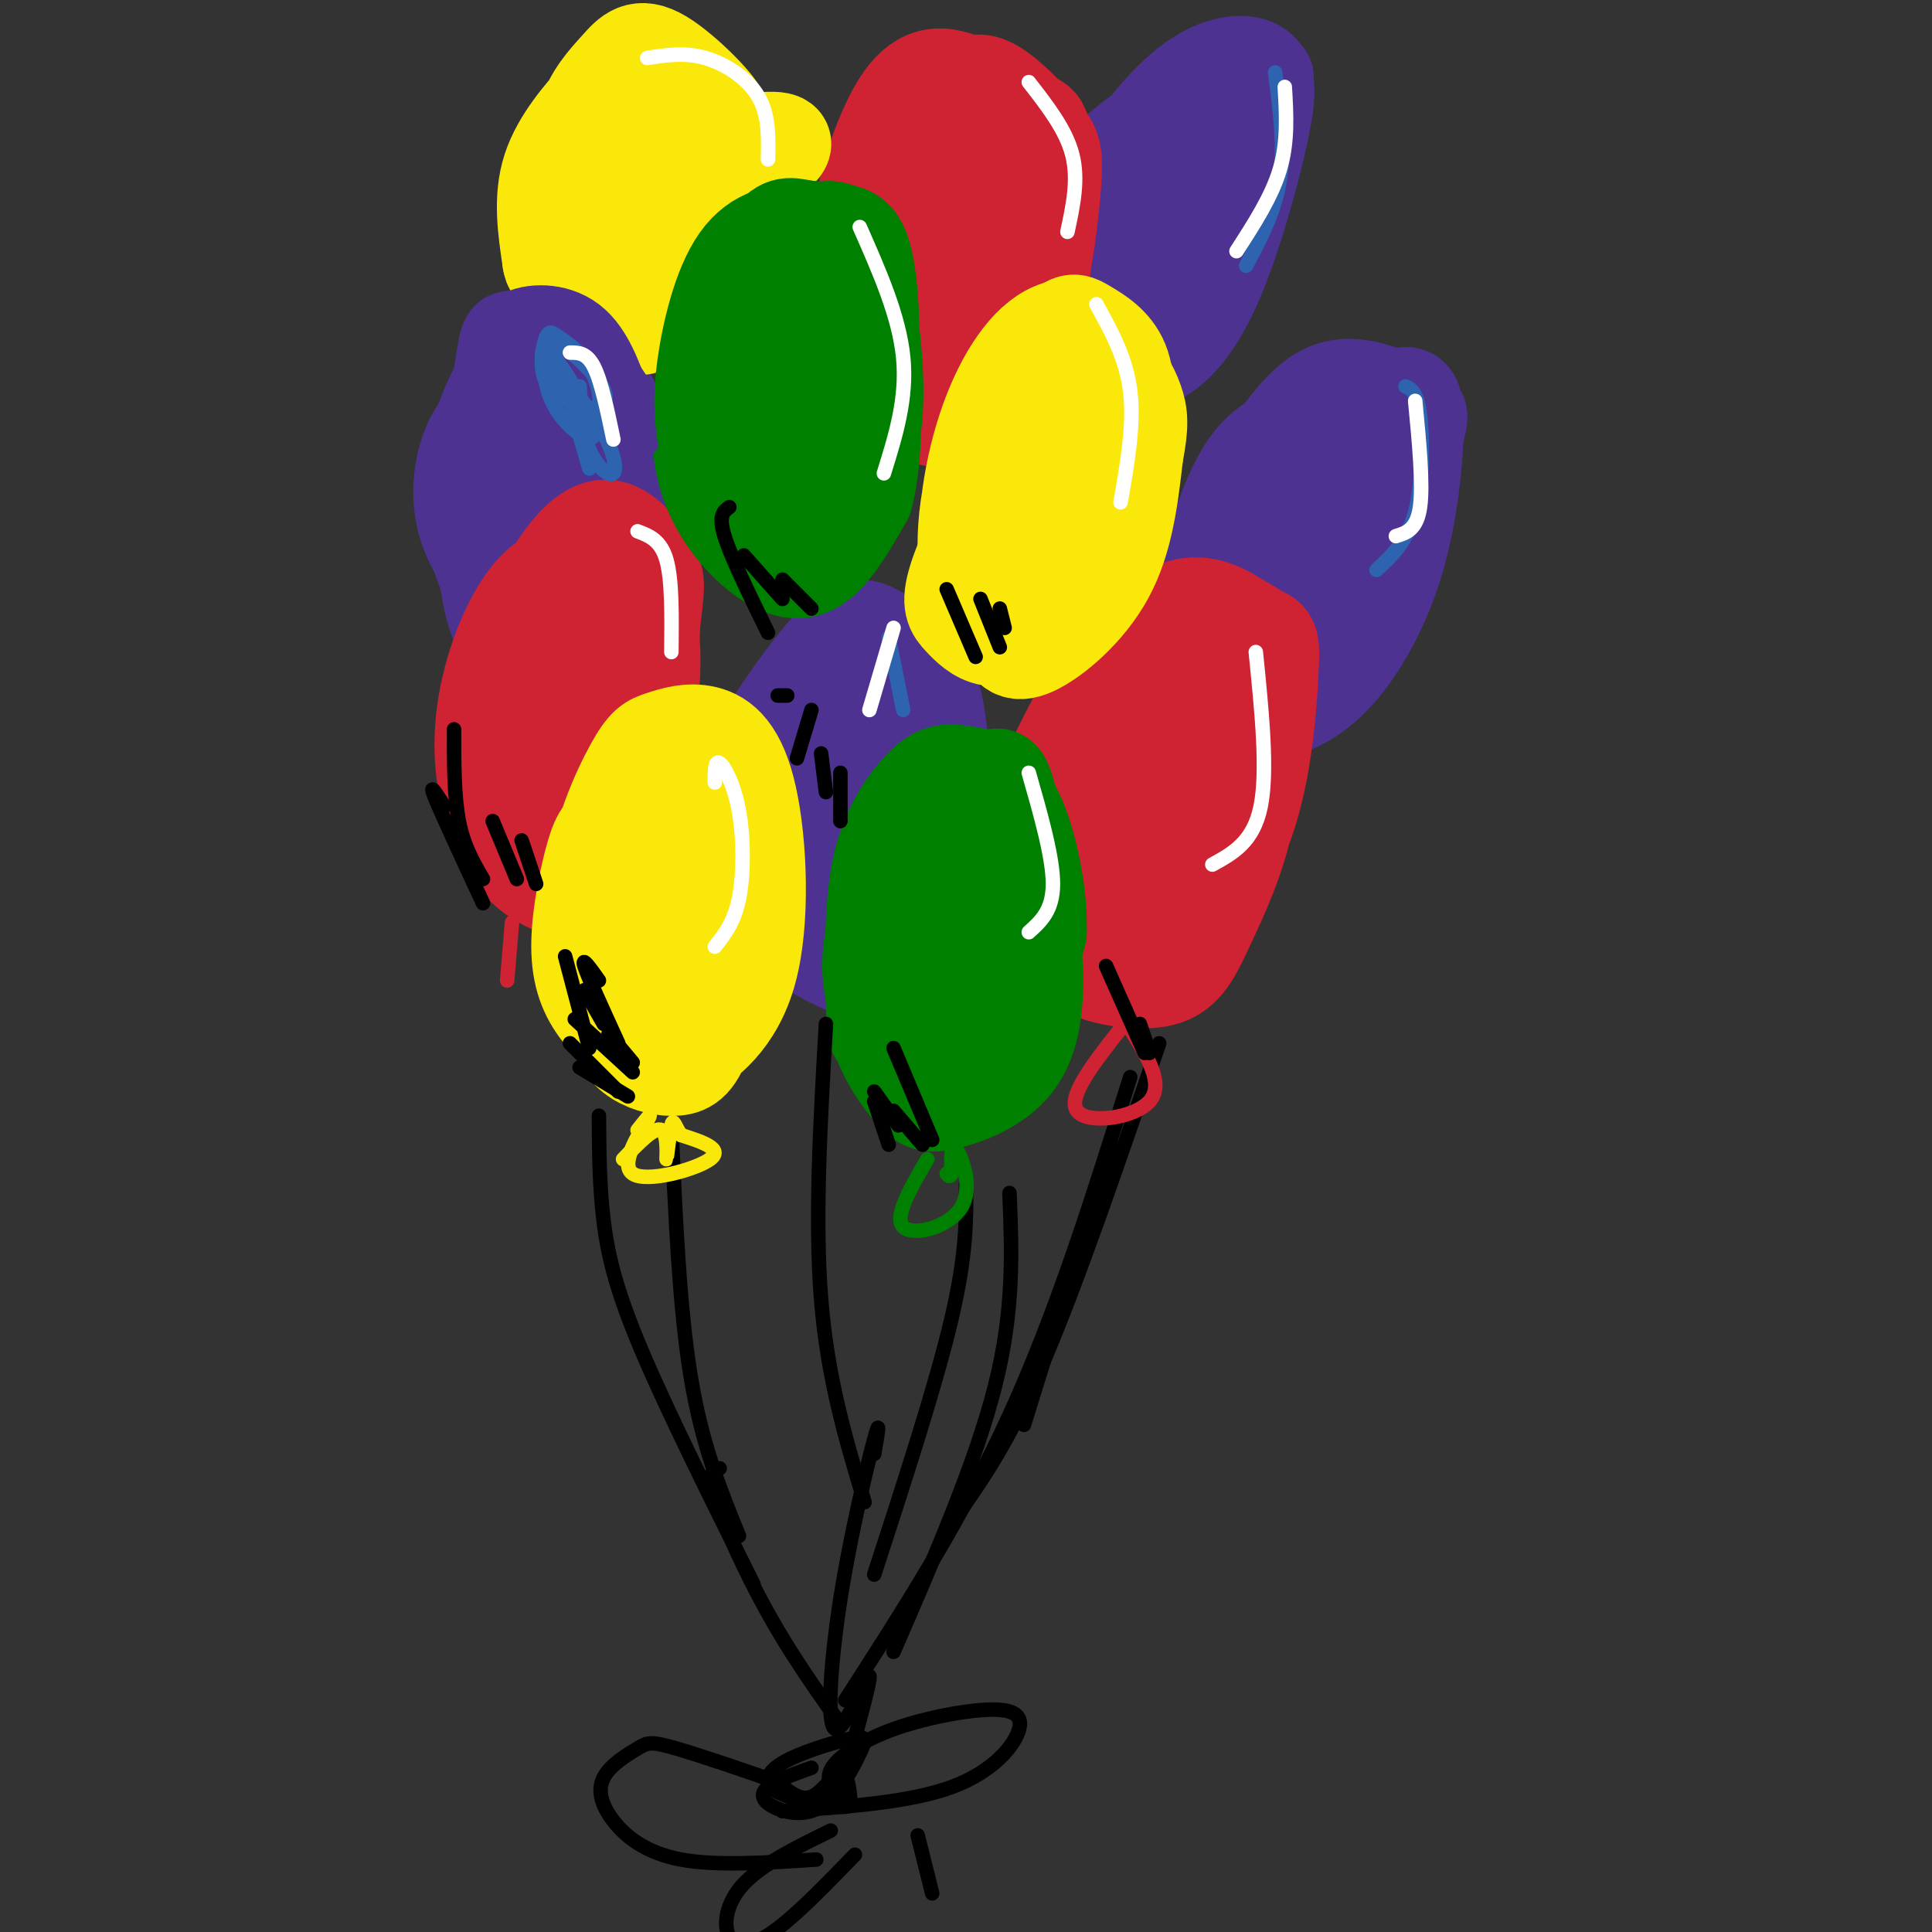 <svg viewBox='0 0 400 400' version='1.1' xmlns='http://www.w3.org/2000/svg' xmlns:xlink='http://www.w3.org/1999/xlink'><rect x="0" y="0" width="400" height="400" fill="#333333" stroke="none"/><g fill='none' stroke='#4d3292' stroke-width='20' stroke-linecap='round' stroke-linejoin='round'><path d='M104,87c-2.023,0.085 -4.047,0.170 -6,4c-1.953,3.830 -3.837,11.405 -1,19c2.837,7.595 10.395,15.211 16,19c5.605,3.789 9.256,3.750 11,-4c1.744,-7.750 1.580,-23.213 0,-31c-1.580,-7.787 -4.575,-7.899 -7,-10c-2.425,-2.101 -4.279,-6.192 -6,-2c-1.721,4.192 -3.310,16.667 -4,23c-0.690,6.333 -0.483,6.524 1,8c1.483,1.476 4.241,4.238 7,7'/><path d='M115,120c2.083,0.788 3.792,-0.743 5,-2c1.208,-1.257 1.917,-2.242 2,-9c0.083,-6.758 -0.460,-19.290 -3,-26c-2.540,-6.710 -7.078,-7.599 -10,-5c-2.922,2.599 -4.229,8.686 -5,15c-0.771,6.314 -1.006,12.856 0,18c1.006,5.144 3.253,8.891 5,12c1.747,3.109 2.994,5.581 6,4c3.006,-1.581 7.769,-7.214 10,-9c2.231,-1.786 1.928,0.274 1,-7c-0.928,-7.274 -2.481,-23.881 -6,-32c-3.519,-8.119 -9.006,-7.748 -13,-4c-3.994,3.748 -6.497,10.874 -9,18'/><path d='M98,93c-1.351,7.642 -0.228,17.748 2,24c2.228,6.252 5.560,8.649 8,11c2.440,2.351 3.986,4.655 8,3c4.014,-1.655 10.496,-7.271 13,-16c2.504,-8.729 1.030,-20.573 -1,-27c-2.030,-6.427 -4.617,-7.437 -8,-8c-3.383,-0.563 -7.561,-0.678 -11,2c-3.439,2.678 -6.138,8.151 -7,16c-0.862,7.849 0.113,18.076 2,24c1.887,5.924 4.685,7.546 8,9c3.315,1.454 7.146,2.740 11,0c3.854,-2.740 7.730,-9.507 9,-17c1.270,-7.493 -0.066,-15.712 -2,-22c-1.934,-6.288 -4.467,-10.644 -7,-15'/><path d='M123,77c-2.436,-3.744 -5.026,-5.603 -8,-6c-2.974,-0.397 -6.332,0.667 -8,0c-1.668,-0.667 -1.647,-3.066 -3,6c-1.353,9.066 -4.079,29.595 -3,42c1.079,12.405 5.962,16.684 10,17c4.038,0.316 7.231,-3.333 10,-8c2.769,-4.667 5.113,-10.354 6,-19c0.887,-8.646 0.316,-20.251 -3,-27c-3.316,-6.749 -9.376,-8.643 -12,-7c-2.624,1.643 -1.812,6.821 -1,12'/><path d='M276,92c-0.331,-1.401 -0.663,-2.802 -3,-3c-2.337,-0.198 -6.681,0.807 -10,3c-3.319,2.193 -5.613,5.574 -8,11c-2.387,5.426 -4.865,12.898 -5,21c-0.135,8.102 2.075,16.834 4,21c1.925,4.166 3.566,3.766 7,3c3.434,-0.766 8.661,-1.898 14,-7c5.339,-5.102 10.790,-14.175 14,-25c3.210,-10.825 4.179,-23.403 4,-29c-0.179,-5.597 -1.504,-4.212 -5,-5c-3.496,-0.788 -9.162,-3.747 -15,0c-5.838,3.747 -11.849,14.200 -15,20c-3.151,5.800 -3.444,6.946 -4,12c-0.556,5.054 -1.376,14.014 -2,20c-0.624,5.986 -1.053,8.996 3,8c4.053,-0.996 12.586,-5.999 18,-11c5.414,-5.001 7.707,-10.001 10,-15'/><path d='M283,116c3.817,-8.012 8.359,-20.542 10,-26c1.641,-5.458 0.381,-3.845 0,-5c-0.381,-1.155 0.119,-5.079 -5,-2c-5.119,3.079 -15.855,13.161 -21,18c-5.145,4.839 -4.698,4.435 -6,11c-1.302,6.565 -4.352,20.100 -5,26c-0.648,5.900 1.105,4.167 5,0c3.895,-4.167 9.931,-10.766 15,-19c5.069,-8.234 9.173,-18.101 7,-20c-2.173,-1.899 -10.621,4.172 -16,11c-5.379,6.828 -7.690,14.414 -10,22'/><path d='M180,154c-1.765,-2.107 -3.531,-4.215 -7,-4c-3.469,0.215 -8.642,2.752 -11,10c-2.358,7.248 -1.900,19.207 -2,25c-0.100,5.793 -0.758,5.420 3,8c3.758,2.580 11.932,8.112 17,8c5.068,-0.112 7.031,-5.868 9,-11c1.969,-5.132 3.943,-9.639 5,-18c1.057,-8.361 1.196,-20.576 -1,-28c-2.196,-7.424 -6.728,-10.059 -10,-12c-3.272,-1.941 -5.283,-3.190 -9,0c-3.717,3.190 -9.141,10.818 -12,15c-2.859,4.182 -3.153,4.916 -3,12c0.153,7.084 0.752,20.517 3,28c2.248,7.483 6.144,9.015 10,10c3.856,0.985 7.673,1.424 11,-3c3.327,-4.424 6.163,-13.712 9,-23'/><path d='M192,171c0.741,-8.043 -1.908,-16.650 -5,-21c-3.092,-4.350 -6.628,-4.443 -10,-4c-3.372,0.443 -6.580,1.423 -9,7c-2.420,5.577 -4.053,15.751 -5,21c-0.947,5.249 -1.208,5.574 1,9c2.208,3.426 6.886,9.953 11,10c4.114,0.047 7.664,-6.385 10,-11c2.336,-4.615 3.456,-7.414 4,-12c0.544,-4.586 0.511,-10.960 -1,-13c-1.511,-2.040 -4.498,0.252 -7,3c-2.502,2.748 -4.517,5.951 -6,11c-1.483,5.049 -2.433,11.944 -2,15c0.433,3.056 2.250,2.273 5,-3c2.750,-5.273 6.433,-15.035 7,-19c0.567,-3.965 -1.981,-2.133 -4,1c-2.019,3.133 -3.510,7.566 -5,12'/><path d='M176,177c-1.222,3.422 -1.778,5.978 -1,6c0.778,0.022 2.889,-2.489 5,-5'/><path d='M262,16c-2.847,-0.642 -5.694,-1.285 -12,4c-6.306,5.285 -16.071,16.497 -21,25c-4.929,8.503 -5.023,14.298 -4,19c1.023,4.702 3.162,8.310 6,10c2.838,1.690 6.375,1.463 10,-1c3.625,-2.463 7.338,-7.162 11,-16c3.662,-8.838 7.271,-21.815 9,-30c1.729,-8.185 1.577,-11.577 -1,-13c-2.577,-1.423 -7.579,-0.876 -13,3c-5.421,3.876 -11.260,11.082 -15,18c-3.740,6.918 -5.380,13.550 -6,20c-0.620,6.450 -0.222,12.720 2,15c2.222,2.280 6.266,0.570 9,-1c2.734,-1.570 4.159,-3.000 8,-11c3.841,-8.000 10.097,-22.572 12,-30c1.903,-7.428 -0.549,-7.714 -3,-8'/><path d='M254,20c-0.947,-1.615 -1.816,-1.654 -6,1c-4.184,2.654 -11.683,8.001 -16,16c-4.317,7.999 -5.450,18.651 -6,24c-0.550,5.349 -0.516,5.396 1,6c1.516,0.604 4.514,1.766 7,1c2.486,-0.766 4.459,-3.459 7,-9c2.541,-5.541 5.650,-13.928 7,-21c1.350,-7.072 0.940,-12.827 -2,-14c-2.940,-1.173 -8.412,2.236 -14,7c-5.588,4.764 -11.294,10.882 -17,17'/></g>
<g fill='none' stroke='#cf2233' stroke-width='20' stroke-linecap='round' stroke-linejoin='round'><path d='M190,48c-0.021,-1.530 -0.041,-3.060 -1,-3c-0.959,0.060 -2.856,1.710 -4,4c-1.144,2.290 -1.533,5.219 -2,11c-0.467,5.781 -1.010,14.412 -1,19c0.010,4.588 0.572,5.132 4,6c3.428,0.868 9.721,2.059 14,3c4.279,0.941 6.544,1.633 8,-9c1.456,-10.633 2.105,-32.592 1,-43c-1.105,-10.408 -3.962,-9.267 -6,-10c-2.038,-0.733 -3.256,-3.340 -6,0c-2.744,3.340 -7.014,12.627 -9,22c-1.986,9.373 -1.689,18.831 1,25c2.689,6.169 7.768,9.048 12,8c4.232,-1.048 7.616,-6.024 11,-11'/><path d='M212,70c2.439,-8.309 3.037,-23.581 3,-31c-0.037,-7.419 -0.710,-6.986 -3,-8c-2.290,-1.014 -6.199,-3.477 -9,-4c-2.801,-0.523 -4.495,0.893 -7,2c-2.505,1.107 -5.820,1.904 -9,11c-3.180,9.096 -6.225,26.489 -6,35c0.225,8.511 3.721,8.138 6,9c2.279,0.862 3.341,2.958 7,2c3.659,-0.958 9.915,-4.971 14,-7c4.085,-2.029 6.001,-2.076 7,-11c0.999,-8.924 1.083,-26.726 1,-35c-0.083,-8.274 -0.333,-7.019 -4,-9c-3.667,-1.981 -10.751,-7.196 -16,-8c-5.249,-0.804 -8.665,2.805 -12,10c-3.335,7.195 -6.590,17.976 -6,28c0.590,10.024 5.026,19.293 10,23c4.974,3.707 10.487,1.854 16,0'/><path d='M204,77c4.496,-1.781 7.737,-6.233 10,-14c2.263,-7.767 3.550,-18.849 4,-25c0.450,-6.151 0.064,-7.370 -2,-10c-2.064,-2.630 -5.807,-6.672 -9,-9c-3.193,-2.328 -5.837,-2.941 -9,1c-3.163,3.941 -6.846,12.437 -9,17c-2.154,4.563 -2.781,5.192 -3,12c-0.219,6.808 -0.032,19.796 2,26c2.032,6.204 5.908,5.626 10,5c4.092,-0.626 8.401,-1.300 11,-9c2.599,-7.700 3.488,-22.426 2,-29c-1.488,-6.574 -5.352,-4.996 -9,-3c-3.648,1.996 -7.081,4.411 -9,10c-1.919,5.589 -2.324,14.351 0,19c2.324,4.649 7.378,5.185 10,4c2.622,-1.185 2.811,-4.093 3,-7'/><path d='M206,65c0.861,-3.046 1.513,-7.162 1,-9c-0.513,-1.838 -2.190,-1.399 -4,1c-1.810,2.399 -3.753,6.756 -5,11c-1.247,4.244 -1.797,8.373 -1,10c0.797,1.627 2.942,0.750 4,-3c1.058,-3.750 1.029,-10.375 1,-17'/><path d='M118,131c-2.254,-0.934 -4.508,-1.869 -6,-2c-1.492,-0.131 -2.222,0.540 -4,7c-1.778,6.460 -4.604,18.707 -5,27c-0.396,8.293 1.639,12.632 5,16c3.361,3.368 8.050,5.764 12,5c3.950,-0.764 7.163,-4.688 9,-8c1.837,-3.312 2.300,-6.012 3,-12c0.700,-5.988 1.636,-15.265 1,-23c-0.636,-7.735 -2.846,-13.928 -4,-17c-1.154,-3.072 -1.253,-3.022 -4,-4c-2.747,-0.978 -8.142,-2.982 -13,1c-4.858,3.982 -9.178,13.950 -11,23c-1.822,9.050 -1.144,17.181 1,23c2.144,5.819 5.754,9.327 8,11c2.246,1.673 3.128,1.510 5,1c1.872,-0.510 4.735,-1.368 8,-4c3.265,-2.632 6.933,-7.038 9,-15c2.067,-7.962 2.534,-19.481 3,-31'/><path d='M135,129c0.771,-6.808 1.198,-8.327 0,-11c-1.198,-2.673 -4.023,-6.501 -7,-8c-2.977,-1.499 -6.107,-0.671 -10,4c-3.893,4.671 -8.550,13.185 -11,23c-2.450,9.815 -2.693,20.932 -2,28c0.693,7.068 2.323,10.089 5,12c2.677,1.911 6.400,2.713 10,3c3.600,0.287 7.076,0.059 10,-9c2.924,-9.059 5.298,-26.949 5,-36c-0.298,-9.051 -3.266,-9.262 -5,-10c-1.734,-0.738 -2.234,-2.004 -5,-1c-2.766,1.004 -7.798,4.277 -11,13c-3.202,8.723 -4.575,22.895 -5,30c-0.425,7.105 0.099,7.144 2,9c1.901,1.856 5.180,5.528 8,6c2.820,0.472 5.182,-2.258 7,-5c1.818,-2.742 3.091,-5.498 3,-11c-0.091,-5.502 -1.545,-13.751 -3,-22'/><path d='M126,144c-1.330,-3.506 -3.155,-1.270 -5,0c-1.845,1.270 -3.708,1.573 -5,6c-1.292,4.427 -2.011,12.979 -2,18c0.011,5.021 0.753,6.513 2,8c1.247,1.487 3.000,2.970 5,2c2.000,-0.970 4.247,-4.394 6,-10c1.753,-5.606 3.010,-13.394 2,-14c-1.010,-0.606 -4.289,5.970 -5,10c-0.711,4.030 1.144,5.515 3,7'/><path d='M251,136c-3.462,-0.155 -6.925,-0.309 -9,0c-2.075,0.309 -2.764,1.082 -6,7c-3.236,5.918 -9.019,16.982 -11,25c-1.981,8.018 -0.159,12.989 1,16c1.159,3.011 1.656,4.061 4,6c2.344,1.939 6.535,4.766 12,2c5.465,-2.766 12.203,-11.127 16,-22c3.797,-10.873 4.652,-24.259 5,-31c0.348,-6.741 0.190,-6.838 -3,-8c-3.190,-1.162 -9.410,-3.388 -15,-3c-5.590,0.388 -10.548,3.392 -16,11c-5.452,7.608 -11.397,19.821 -14,27c-2.603,7.179 -1.863,9.323 0,14c1.863,4.677 4.849,11.886 7,16c2.151,4.114 3.469,5.133 7,6c3.531,0.867 9.276,1.583 13,0c3.724,-1.583 5.426,-5.465 8,-11c2.574,-5.535 6.021,-12.724 8,-22c1.979,-9.276 2.489,-20.638 3,-32'/><path d='M261,137c0.092,-6.387 -1.176,-6.356 -4,-8c-2.824,-1.644 -7.202,-4.964 -13,-3c-5.798,1.964 -13.016,9.212 -17,18c-3.984,8.788 -4.734,19.117 -5,25c-0.266,5.883 -0.050,7.318 1,10c1.050,2.682 2.932,6.609 6,9c3.068,2.391 7.322,3.246 11,2c3.678,-1.246 6.779,-4.594 10,-12c3.221,-7.406 6.563,-18.869 8,-27c1.437,-8.131 0.969,-12.931 -1,-15c-1.969,-2.069 -5.438,-1.409 -8,-1c-2.562,0.409 -4.215,0.566 -8,5c-3.785,4.434 -9.700,13.146 -12,21c-2.300,7.854 -0.986,14.850 1,19c1.986,4.150 4.643,5.455 8,5c3.357,-0.455 7.415,-2.668 10,-5c2.585,-2.332 3.696,-4.782 5,-10c1.304,-5.218 2.801,-13.205 2,-17c-0.801,-3.795 -3.901,-3.397 -7,-3'/><path d='M248,150c-3.158,0.490 -7.553,3.216 -11,10c-3.447,6.784 -5.947,17.627 -6,22c-0.053,4.373 2.342,2.278 5,1c2.658,-1.278 5.580,-1.737 8,-7c2.420,-5.263 4.339,-15.328 4,-19c-0.339,-3.672 -2.938,-0.950 -5,4c-2.062,4.950 -3.589,12.129 -4,13c-0.411,0.871 0.295,-4.564 1,-10'/></g>
<g fill='none' stroke='#008000' stroke-width='20' stroke-linecap='round' stroke-linejoin='round'><path d='M162,46c-2.908,-0.969 -5.816,-1.937 -9,8c-3.184,9.937 -6.645,30.780 -6,41c0.645,10.220 5.396,9.817 9,10c3.604,0.183 6.062,0.953 8,1c1.938,0.047 3.355,-0.628 6,-2c2.645,-1.372 6.517,-3.439 8,-12c1.483,-8.561 0.576,-23.614 -1,-32c-1.576,-8.386 -3.822,-10.104 -6,-11c-2.178,-0.896 -4.289,-0.970 -6,-1c-1.711,-0.030 -3.021,-0.017 -5,3c-1.979,3.017 -4.626,9.039 -6,18c-1.374,8.961 -1.473,20.860 0,28c1.473,7.140 4.519,9.522 6,11c1.481,1.478 1.399,2.052 4,2c2.601,-0.052 7.886,-0.729 11,-6c3.114,-5.271 4.057,-15.135 5,-25'/><path d='M180,79c0.781,-9.196 0.234,-19.687 -1,-25c-1.234,-5.313 -3.156,-5.450 -5,-6c-1.844,-0.550 -3.611,-1.513 -7,2c-3.389,3.513 -8.399,11.503 -11,20c-2.601,8.497 -2.792,17.502 -2,23c0.792,5.498 2.566,7.491 4,9c1.434,1.509 2.529,2.535 5,3c2.471,0.465 6.317,0.370 10,-2c3.683,-2.370 7.202,-7.014 8,-17c0.798,-9.986 -1.127,-25.316 -4,-32c-2.873,-6.684 -6.694,-4.724 -9,-5c-2.306,-0.276 -3.095,-2.787 -7,2c-3.905,4.787 -10.925,16.874 -14,27c-3.075,10.126 -2.206,18.292 1,25c3.206,6.708 8.748,11.960 13,14c4.252,2.040 7.215,0.869 10,-2c2.785,-2.869 5.393,-7.434 8,-12'/><path d='M179,103c1.765,-6.452 2.178,-16.584 1,-24c-1.178,-7.416 -3.946,-12.118 -7,-14c-3.054,-1.882 -6.395,-0.944 -8,-1c-1.605,-0.056 -1.476,-1.105 -4,4c-2.524,5.105 -7.702,16.363 -10,23c-2.298,6.637 -1.718,8.651 1,11c2.718,2.349 7.572,5.033 12,4c4.428,-1.033 8.428,-5.782 10,-14c1.572,-8.218 0.715,-19.904 -1,-24c-1.715,-4.096 -4.288,-0.600 -6,1c-1.712,1.600 -2.563,1.304 -4,6c-1.437,4.696 -3.460,14.383 -4,19c-0.540,4.617 0.402,4.166 2,5c1.598,0.834 3.853,2.955 7,2c3.147,-0.955 7.185,-4.987 9,-10c1.815,-5.013 1.408,-11.006 1,-17'/><path d='M178,74c-1.095,-2.155 -4.333,0.958 -6,3c-1.667,2.042 -1.762,3.012 -1,5c0.762,1.988 2.381,4.994 4,8'/><path d='M207,177c0.480,-0.904 0.960,-1.809 -1,-3c-1.960,-1.191 -6.362,-2.669 -11,1c-4.638,3.669 -9.514,12.485 -12,20c-2.486,7.515 -2.581,13.730 -1,19c1.581,5.270 4.838,9.596 7,12c2.162,2.404 3.230,2.888 7,2c3.770,-0.888 10.243,-3.147 14,-8c3.757,-4.853 4.800,-12.301 4,-23c-0.800,-10.699 -3.441,-24.650 -5,-31c-1.559,-6.350 -2.036,-5.099 -4,-5c-1.964,0.099 -5.417,-0.953 -8,-1c-2.583,-0.047 -4.298,0.913 -7,4c-2.702,3.087 -6.392,8.303 -8,17c-1.608,8.697 -1.135,20.877 -1,27c0.135,6.123 -0.069,6.190 3,8c3.069,1.810 9.410,5.361 13,6c3.590,0.639 4.428,-1.636 6,-3c1.572,-1.364 3.878,-1.818 6,-6c2.122,-4.182 4.061,-12.091 6,-20'/><path d='M215,193c0.241,-8.403 -2.157,-19.411 -5,-25c-2.843,-5.589 -6.133,-5.760 -11,-2c-4.867,3.760 -11.312,11.449 -15,19c-3.688,7.551 -4.620,14.963 -3,21c1.620,6.037 5.792,10.699 8,13c2.208,2.301 2.452,2.241 5,0c2.548,-2.241 7.399,-6.663 10,-11c2.601,-4.337 2.951,-8.589 3,-14c0.049,-5.411 -0.205,-11.983 -2,-15c-1.795,-3.017 -5.131,-2.481 -8,-1c-2.869,1.481 -5.269,3.905 -7,9c-1.731,5.095 -2.791,12.860 -2,18c0.791,5.140 3.433,7.656 5,9c1.567,1.344 2.059,1.515 4,0c1.941,-1.515 5.330,-4.716 7,-10c1.670,-5.284 1.620,-12.653 0,-14c-1.620,-1.347 -4.810,3.326 -8,8'/><path d='M196,198c-1.733,4.622 -2.067,12.178 -2,14c0.067,1.822 0.533,-2.089 1,-6'/></g>
<g fill='none' stroke='#fae80b' stroke-width='20' stroke-linecap='round' stroke-linejoin='round'><path d='M208,97c-4.214,8.945 -8.427,17.889 -10,23c-1.573,5.111 -0.504,6.388 1,8c1.504,1.612 3.443,3.560 6,4c2.557,0.440 5.733,-0.628 9,-3c3.267,-2.372 6.624,-6.047 9,-15c2.376,-8.953 3.770,-23.184 2,-27c-1.770,-3.816 -6.704,2.783 -10,9c-3.296,6.217 -4.955,12.053 -6,18c-1.045,5.947 -1.476,12.007 -1,16c0.476,3.993 1.859,5.921 6,4c4.141,-1.921 11.040,-7.692 15,-15c3.960,-7.308 4.980,-16.154 6,-25'/><path d='M235,94c1.149,-5.892 1.022,-8.122 0,-11c-1.022,-2.878 -2.937,-6.402 -6,-8c-3.063,-1.598 -7.272,-1.269 -12,2c-4.728,3.269 -9.973,9.477 -13,16c-3.027,6.523 -3.834,13.361 -4,18c-0.166,4.639 0.309,7.078 3,9c2.691,1.922 7.599,3.328 10,4c2.401,0.672 2.294,0.612 5,-2c2.706,-2.612 8.223,-7.775 11,-13c2.777,-5.225 2.813,-10.513 3,-17c0.187,-6.487 0.526,-14.173 -2,-19c-2.526,-4.827 -7.917,-6.796 -13,-4c-5.083,2.796 -9.857,10.358 -13,20c-3.143,9.642 -4.654,21.365 -3,28c1.654,6.635 6.473,8.181 11,7c4.527,-1.181 8.764,-5.091 13,-9'/><path d='M225,115c3.496,-5.675 5.737,-15.364 7,-23c1.263,-7.636 1.548,-13.221 0,-17c-1.548,-3.779 -4.928,-5.754 -7,-7c-2.072,-1.246 -2.834,-1.765 -5,0c-2.166,1.765 -5.735,5.813 -9,12c-3.265,6.187 -6.225,14.512 -7,21c-0.775,6.488 0.636,11.139 3,13c2.364,1.861 5.682,0.930 9,0'/><path d='M119,45c0.200,-7.381 0.399,-14.762 2,-20c1.601,-5.238 4.602,-8.334 7,-11c2.398,-2.666 4.193,-4.901 9,-2c4.807,2.901 12.628,10.938 12,12c-0.628,1.063 -9.704,-4.849 -15,-7c-5.296,-2.151 -6.810,-0.541 -10,3c-3.190,3.541 -8.054,9.012 -10,15c-1.946,5.988 -0.973,12.494 0,19'/><path d='M114,54c0.500,3.000 1.750,1.000 3,-1'/><path d='M125,28c-1.000,9.917 -2.000,19.833 -1,25c1.000,5.167 4.000,5.583 7,6'/><path d='M131,42c-0.892,-4.485 -1.783,-8.970 -2,-3c-0.217,5.970 0.241,22.394 2,20c1.759,-2.394 4.820,-23.606 5,-22c0.180,1.606 -2.520,26.030 -3,30c-0.480,3.970 1.260,-12.515 3,-29'/><path d='M136,38c1.165,-7.161 2.577,-10.563 2,-8c-0.577,2.563 -3.144,11.091 -4,12c-0.856,0.909 -0.000,-5.801 1,-9c1.000,-3.199 2.144,-2.889 5,-4c2.856,-1.111 7.423,-3.645 7,-1c-0.423,2.645 -5.835,10.470 -6,12c-0.165,1.530 4.918,-3.235 10,-8'/><path d='M151,32c2.804,-1.796 4.813,-2.285 2,-2c-2.813,0.285 -10.450,1.346 -9,1c1.450,-0.346 11.986,-2.099 16,-2c4.014,0.099 1.507,2.049 -1,4'/><path d='M140,170c-4.610,0.194 -9.220,0.388 -12,1c-2.780,0.612 -3.730,1.643 -5,6c-1.270,4.357 -2.861,12.040 -3,18c-0.139,5.960 1.174,10.197 4,14c2.826,3.803 7.166,7.171 10,9c2.834,1.829 4.162,2.118 8,0c3.838,-2.118 10.185,-6.644 13,-17c2.815,-10.356 2.099,-26.544 0,-36c-2.099,-9.456 -5.581,-12.181 -9,-13c-3.419,-0.819 -6.775,0.266 -9,1c-2.225,0.734 -3.321,1.116 -6,6c-2.679,4.884 -6.942,14.269 -8,24c-1.058,9.731 1.089,19.809 3,26c1.911,6.191 3.584,8.494 6,10c2.416,1.506 5.573,2.213 8,2c2.427,-0.213 4.122,-1.347 6,-7c1.878,-5.653 3.939,-15.827 6,-26'/><path d='M152,188c1.161,-6.934 1.064,-11.271 0,-17c-1.064,-5.729 -3.095,-12.852 -6,-16c-2.905,-3.148 -6.684,-2.321 -10,1c-3.316,3.321 -6.171,9.136 -8,12c-1.829,2.864 -2.634,2.777 -2,11c0.634,8.223 2.707,24.756 6,32c3.293,7.244 7.806,5.201 11,3c3.194,-2.201 5.070,-4.558 7,-11c1.930,-6.442 3.913,-16.967 3,-24c-0.913,-7.033 -4.722,-10.574 -7,-12c-2.278,-1.426 -3.025,-0.737 -4,-1c-0.975,-0.263 -2.178,-1.476 -4,5c-1.822,6.476 -4.261,20.643 -5,27c-0.739,6.357 0.224,4.904 2,5c1.776,0.096 4.365,1.742 6,-2c1.635,-3.742 2.318,-12.871 3,-22'/><path d='M144,179c-1.000,0.333 -5.000,12.167 -9,24'/></g>
<g fill='none' stroke='#4d3292' stroke-width='20' stroke-linecap='round' stroke-linejoin='round'><path d='M107,80c1.339,-3.399 2.679,-6.798 4,-8c1.321,-1.202 2.625,-0.208 4,0c1.375,0.208 2.821,-0.369 4,2c1.179,2.369 2.089,7.685 3,13'/><path d='M107,76c-0.533,-2.356 -1.067,-4.711 1,-6c2.067,-1.289 6.733,-1.511 10,1c3.267,2.511 5.133,7.756 7,13'/><path d='M118,72c0.000,0.000 10.000,15.000 10,15'/></g>
<g fill='none' stroke='#008000' stroke-width='20' stroke-linecap='round' stroke-linejoin='round'><path d='M173,49c-2.857,-0.810 -5.714,-1.619 -8,-2c-2.286,-0.381 -4.000,-0.333 -7,5c-3.000,5.333 -7.286,15.952 -9,23c-1.714,7.048 -0.857,10.524 0,14'/><path d='M146,90c-0.458,-3.625 -0.917,-7.250 0,-14c0.917,-6.750 3.208,-16.625 7,-22c3.792,-5.375 9.083,-6.250 12,-5c2.917,1.250 3.458,4.625 4,8'/><path d='M153,62c-1.006,-1.077 -2.012,-2.155 0,-5c2.012,-2.845 7.042,-7.458 11,-9c3.958,-1.542 6.845,-0.012 8,2c1.155,2.012 0.577,4.506 0,7'/></g>
<g fill='none' stroke='#000000' stroke-width='3' stroke-linecap='round' stroke-linejoin='round'><path d='M139,233c0.833,18.917 1.667,37.833 4,52c2.333,14.167 6.167,23.583 10,33'/><path d='M200,245c0.083,7.250 0.167,14.500 -3,28c-3.167,13.500 -9.583,33.250 -16,53'/><path d='M230,237c0.000,0.000 -18.000,58.000 -18,58'/><path d='M171,212c-1.167,20.250 -2.333,40.500 -1,57c1.333,16.500 5.167,29.250 9,42'/><path d='M124,231c0.044,7.356 0.089,14.711 1,22c0.911,7.289 2.689,14.511 8,27c5.311,12.489 14.156,30.244 23,48'/><path d='M209,247c0.500,12.083 1.000,24.167 -3,40c-4.000,15.833 -12.500,35.417 -21,55'/><path d='M234,223c-7.583,24.250 -15.167,48.500 -25,70c-9.833,21.500 -21.917,40.250 -34,59'/><path d='M240,216c-8.500,24.833 -17.000,49.667 -24,66c-7.000,16.333 -12.500,24.167 -18,32'/><path d='M149,304c-1.311,0.378 -2.622,0.756 -1,6c1.622,5.244 6.178,15.356 11,24c4.822,8.644 9.911,15.822 15,23'/><path d='M181,301c0.695,-4.056 1.391,-8.112 0,-3c-1.391,5.112 -4.868,19.391 -7,33c-2.132,13.609 -2.920,26.549 -1,27c1.920,0.451 6.549,-11.585 7,-11c0.451,0.585 -3.274,13.793 -7,27'/><path d='M168,366c-3.676,1.318 -7.351,2.637 -9,4c-1.649,1.363 -1.271,2.771 1,4c2.271,1.229 6.437,2.278 10,0c3.563,-2.278 6.524,-7.885 8,-11c1.476,-3.115 1.468,-3.740 -2,-3c-3.468,0.740 -10.396,2.843 -14,5c-3.604,2.157 -3.883,4.368 -1,6c2.883,1.632 8.927,2.686 12,3c3.073,0.314 3.174,-0.112 3,-2c-0.174,-1.888 -0.624,-5.239 -2,-5c-1.376,0.239 -3.679,4.068 -6,5c-2.321,0.932 -4.661,-1.034 -7,-3'/><path d='M161,369c-5.467,-1.982 -15.634,-5.437 -21,-7c-5.366,-1.563 -5.932,-1.234 -8,0c-2.068,1.234 -5.637,3.372 -7,6c-1.363,2.628 -0.521,5.746 2,9c2.521,3.254 6.720,6.644 14,8c7.280,1.356 17.640,0.678 28,0'/><path d='M172,370c-0.432,-1.451 -0.863,-2.902 1,-5c1.863,-2.098 6.021,-4.844 12,-7c5.979,-2.156 13.778,-3.722 19,-4c5.222,-0.278 7.868,0.733 7,4c-0.868,3.267 -5.248,8.791 -14,12c-8.752,3.209 -21.876,4.105 -35,5'/><path d='M172,379c-7.101,3.470 -14.202,6.940 -18,11c-3.798,4.060 -4.292,8.708 -3,11c1.292,2.292 4.369,2.226 9,-1c4.631,-3.226 10.815,-9.613 17,-16'/><path d='M190,380c0.000,0.000 3.000,12.000 3,12'/></g>
<g fill='none' stroke='#ffffff' stroke-width='3' stroke-linecap='round' stroke-linejoin='round'><path d='M134,12c3.889,-0.600 7.778,-1.200 12,0c4.222,1.200 8.778,4.200 11,8c2.222,3.800 2.111,8.400 2,13'/><path d='M227,63c3.083,5.583 6.167,11.167 7,18c0.833,6.833 -0.583,14.917 -2,23'/><path d='M148,162c0.000,-2.345 0.000,-4.690 1,-4c1.000,0.690 3.000,4.417 4,10c1.000,5.583 1.000,13.024 0,18c-1.000,4.976 -3.000,7.488 -5,10'/><path d='M260,135c1.250,12.333 2.500,24.667 1,32c-1.500,7.333 -5.750,9.667 -10,12'/><path d='M213,17c3.833,4.917 7.667,9.833 9,15c1.333,5.167 0.167,10.583 -1,16'/><path d='M132,110c2.417,0.917 4.833,1.833 6,6c1.167,4.167 1.083,11.583 1,19'/><path d='M178,47c4.083,9.250 8.167,18.500 9,27c0.833,8.500 -1.583,16.250 -4,24'/><path d='M213,160c2.500,8.750 5.000,17.500 5,23c0.000,5.500 -2.500,7.750 -5,10'/></g>
<g fill='none' stroke='#2d63af' stroke-width='3' stroke-linecap='round' stroke-linejoin='round'><path d='M291,80c1.200,0.578 2.400,1.156 3,6c0.600,4.844 0.600,13.956 -1,20c-1.600,6.044 -4.800,9.022 -8,12'/><path d='M264,15c1.000,7.667 2.000,15.333 1,22c-1.000,6.667 -4.000,12.333 -7,18'/><path d='M184,132c0.000,0.000 3.000,15.000 3,15'/><path d='M120,80c0.268,4.729 0.537,9.459 2,13c1.463,3.541 4.122,5.894 5,5c0.878,-0.894 -0.025,-5.035 -3,-10c-2.975,-4.965 -8.021,-10.753 -10,-11c-1.979,-0.247 -0.891,5.047 2,9c2.891,3.953 7.586,6.564 7,3c-0.586,-3.564 -6.453,-13.304 -9,-16c-2.547,-2.696 -1.773,1.652 -1,6'/><path d='M113,79c2.085,2.745 7.796,6.607 10,6c2.204,-0.607 0.901,-5.683 -1,-9c-1.901,-3.317 -4.400,-4.877 -6,-6c-1.600,-1.123 -2.302,-1.811 -3,0c-0.698,1.811 -1.392,6.120 0,9c1.392,2.880 4.870,4.330 7,5c2.130,0.670 2.911,0.561 4,0c1.089,-0.561 2.485,-1.574 0,-5c-2.485,-3.426 -8.853,-9.265 -10,-8c-1.147,1.265 2.926,9.632 7,18'/><path d='M121,89c0.244,0.578 -2.644,-6.978 -3,-7c-0.356,-0.022 1.822,7.489 4,15'/></g>
<g fill='none' stroke='#ffffff' stroke-width='3' stroke-linecap='round' stroke-linejoin='round'><path d='M293,83c0.833,8.667 1.667,17.333 1,22c-0.667,4.667 -2.833,5.333 -5,6'/><path d='M266,18c0.333,5.667 0.667,11.333 -1,17c-1.667,5.667 -5.333,11.333 -9,17'/><path d='M118,73c1.750,0.000 3.500,0.000 5,3c1.500,3.000 2.750,9.000 4,15'/><path d='M185,130c0.000,0.000 -5.000,17.000 -5,17'/></g>
<g fill='none' stroke='#fae80b' stroke-width='3' stroke-linecap='round' stroke-linejoin='round'><path d='M132,234c1.696,-2.149 3.393,-4.298 2,-2c-1.393,2.298 -5.875,9.042 -3,11c2.875,1.958 13.107,-0.869 16,-3c2.893,-2.131 -1.554,-3.565 -6,-5'/><path d='M141,235c-1.311,-1.766 -1.589,-3.679 -2,-2c-0.411,1.679 -0.957,6.952 -1,7c-0.043,0.048 0.416,-5.129 -1,-6c-1.416,-0.871 -4.708,2.565 -8,6'/></g>
<g fill='none' stroke='#008000' stroke-width='3' stroke-linecap='round' stroke-linejoin='round'><path d='M192,240c-3.494,5.982 -6.988,11.964 -5,14c1.988,2.036 9.458,0.125 12,-4c2.542,-4.125 0.155,-10.464 -1,-12c-1.155,-1.536 -1.077,1.732 -1,5'/><path d='M197,243c-0.333,0.833 -0.667,0.417 -1,0'/></g>
<g fill='none' stroke='#cf2233' stroke-width='3' stroke-linecap='round' stroke-linejoin='round'><path d='M232,213c-5.556,7.067 -11.111,14.133 -9,17c2.111,2.867 11.889,1.533 15,-2c3.111,-3.533 -0.444,-9.267 -4,-15'/><path d='M106,191c0.000,0.000 -1.000,12.000 -1,12'/></g>
<g fill='none' stroke='#000000' stroke-width='3' stroke-linecap='round' stroke-linejoin='round'><path d='M119,211c0.000,0.000 12.000,11.000 12,11'/><path d='M118,216c0.000,0.000 10.000,10.000 10,10'/><path d='M120,221c0.000,0.000 10.000,6.000 10,6'/><path d='M126,214c0.000,0.000 5.000,6.000 5,6'/><path d='M124,203c-1.833,-2.583 -3.667,-5.167 -3,-3c0.667,2.167 3.833,9.083 7,16'/><path d='M117,198c0.000,0.000 5.000,19.000 5,19'/><path d='M121,205c0.000,0.000 4.000,7.000 4,7'/><path d='M185,217c0.000,0.000 8.000,19.000 8,19'/><path d='M181,228c0.000,0.000 3.000,9.000 3,9'/><path d='M181,226c0.000,0.000 5.000,7.000 5,7'/><path d='M174,160c0.000,0.000 0.000,10.000 0,10'/><path d='M170,156c0.000,0.000 1.000,8.000 1,8'/><path d='M168,147c0.000,0.000 -3.000,10.000 -3,10'/><path d='M163,144c0.000,0.000 -2.000,0.000 -2,0'/><path d='M94,151c0.000,6.917 0.000,13.833 1,19c1.000,5.167 3.000,8.583 5,12'/><path d='M92,167c-1.667,-2.667 -3.333,-5.333 -2,-2c1.333,3.333 5.667,12.667 10,22'/><path d='M102,170c0.000,0.000 5.000,12.000 5,12'/><path d='M108,174c0.000,0.000 3.000,9.000 3,9'/><path d='M151,105c-1.167,0.833 -2.333,1.667 -1,6c1.333,4.333 5.167,12.167 9,20'/><path d='M154,115c0.000,0.000 8.000,9.000 8,9'/><path d='M162,120c0.000,0.000 6.000,6.000 6,6'/><path d='M196,122c0.000,0.000 6.000,14.000 6,14'/><path d='M203,124c0.000,0.000 4.000,10.000 4,10'/><path d='M207,126c0.000,0.000 1.000,4.000 1,4'/><path d='M229,200c0.000,0.000 8.000,18.000 8,18'/><path d='M236,212c0.000,0.000 2.000,6.000 2,6'/><path d='M185,230c0.000,0.000 6.000,7.000 6,7'/></g>
</svg>
